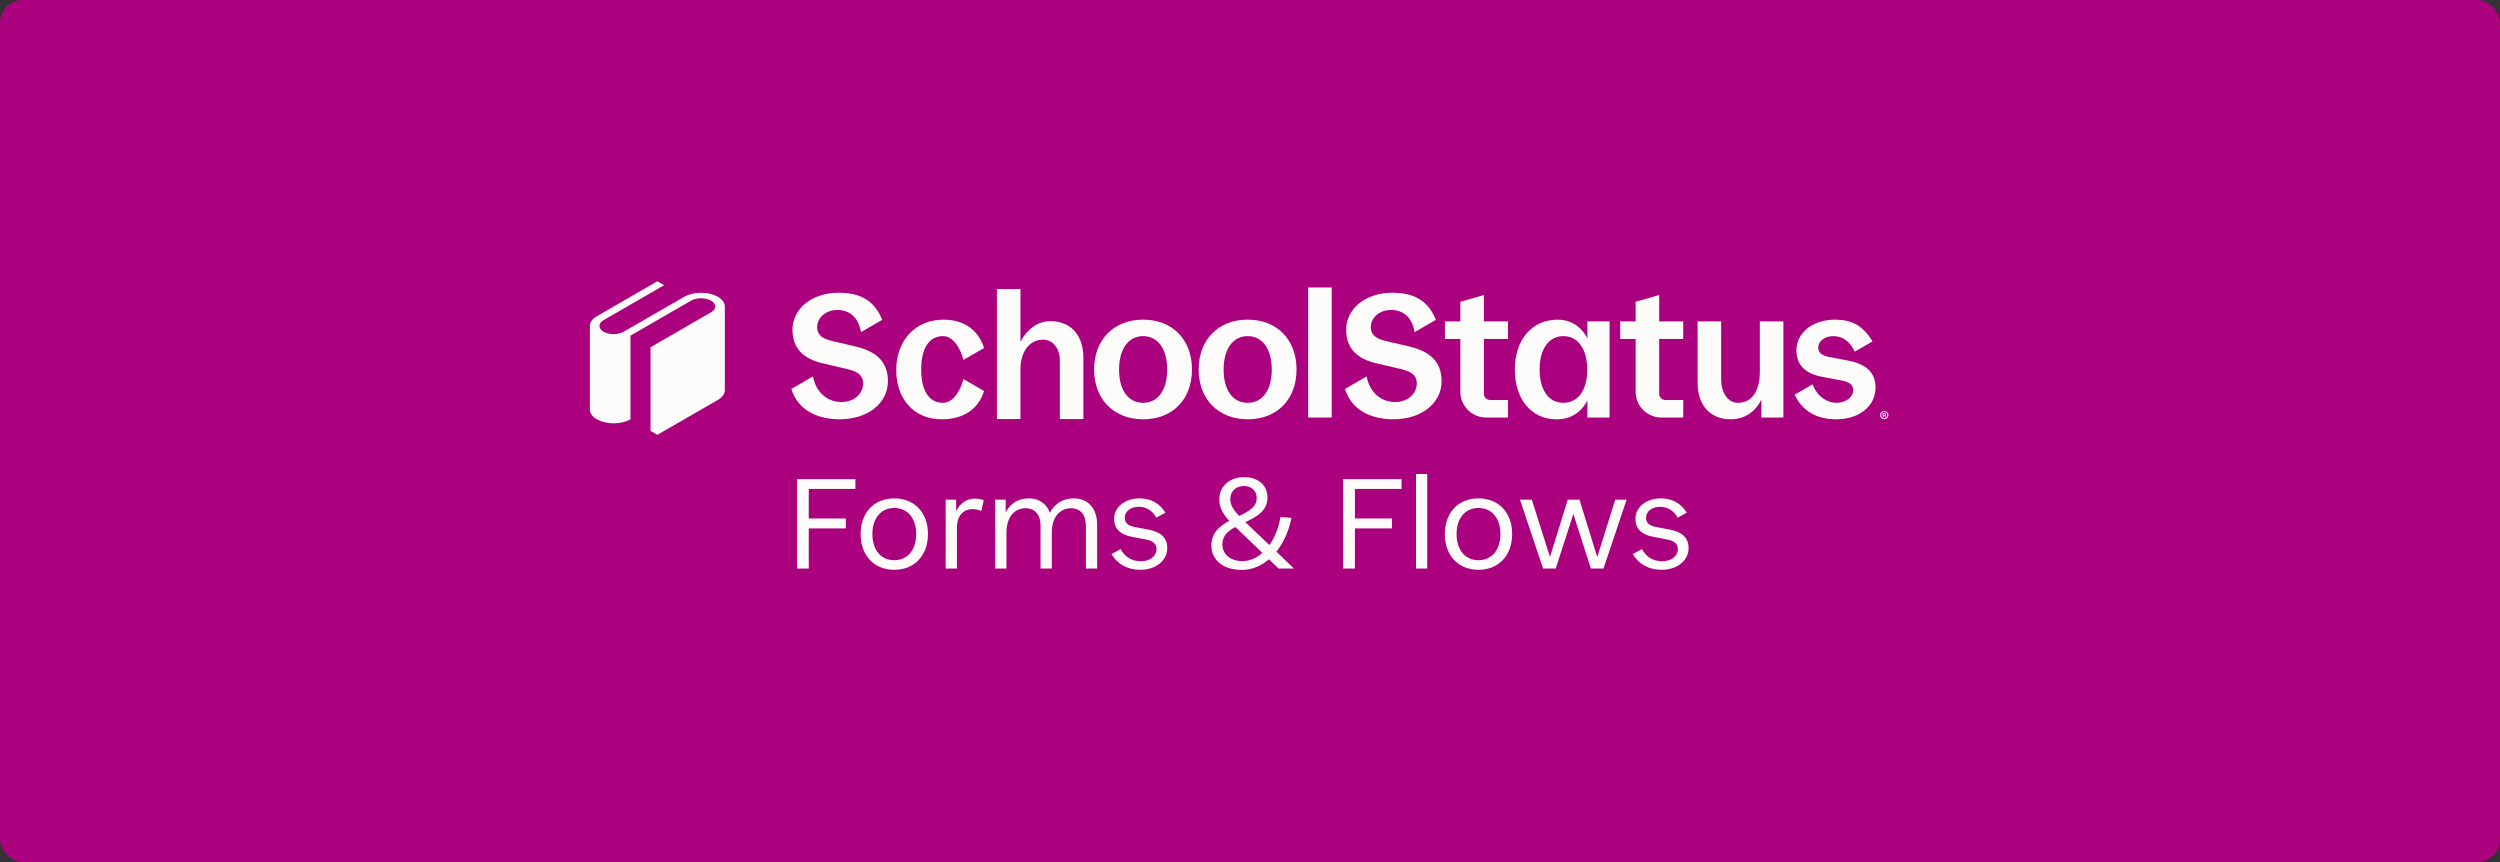 <?xml version="1.0" encoding="UTF-8"?> <svg xmlns="http://www.w3.org/2000/svg" width="551" height="190" viewBox="0 0 551 190" fill="none"><rect x="0" y="0" width="551" height="190" fill="#333333" stroke="none"/><rect width="551" height="190" rx="5" fill="#AC017E"></rect><g clip-path="url(#clip0_104_906)"><path d="M159.754 67.554V85.998C159.754 86.821 159.183 87.57 158.259 88.114L144.88 95.838L143.385 94.975V76.531L156.725 68.827C157.292 68.501 157.641 68.048 157.641 67.551C157.641 67.054 157.292 66.6 156.725 66.271C156.157 65.945 155.375 65.74 154.511 65.74C153.648 65.74 152.866 65.942 152.298 66.271L138.959 73.972V92.416C138.009 92.963 136.699 93.302 135.252 93.302C133.804 93.302 132.491 92.963 131.544 92.416C131.531 92.409 131.517 92.399 131.504 92.392C130.58 91.845 130.009 91.099 130.009 90.276V71.836C130.009 71.013 130.58 70.264 131.504 69.72C131.517 69.713 131.531 69.703 131.544 69.697L144.88 61.993L146.374 62.856L133.035 70.556C132.471 70.882 132.118 71.335 132.118 71.832C132.118 72.329 132.468 72.783 133.035 73.112C133.603 73.438 134.385 73.643 135.248 73.643C136.111 73.643 136.894 73.441 137.461 73.112L150.801 65.411C151.751 64.864 153.061 64.525 154.508 64.525C155.956 64.525 157.269 64.864 158.216 65.411C158.229 65.418 158.243 65.428 158.256 65.435C159.18 65.982 159.75 66.728 159.75 67.551L159.754 67.554Z" fill="#FDFCFA"></path><path d="M207.834 88.781C210.134 88.781 211.716 86.02 212.344 83.545L216.888 86.168C215.656 90.111 212.442 92.411 207.562 92.411C201.52 92.411 197.531 88.072 197.531 81.567C197.531 75.062 201.715 70.451 207.952 70.451C212.445 70.451 215.659 72.752 216.891 76.694L212.348 79.317C211.72 76.842 210.138 74.082 207.837 74.082C204.657 74.082 203.035 76.919 203.035 81.45C203.035 85.98 204.657 88.781 207.837 88.781H207.834Z" fill="#FDFCFA"></path><path d="M219.718 92.361V63.698H224.91V75.308C226.28 72.658 228.668 70.788 231.496 70.788C236.026 70.788 238.777 73.887 238.777 78.844V92.361H233.588V79.462C233.588 76.866 232.154 74.861 229.83 74.861C226.848 74.861 224.91 77.642 224.91 81.323V92.361H219.718Z" fill="#FDFCFA"></path><path d="M241.139 81.449C241.139 74.863 245.477 70.447 251.946 70.447C258.414 70.447 262.712 74.863 262.712 81.449C262.712 88.035 258.414 92.411 251.946 92.411C245.477 92.411 241.139 87.994 241.139 81.449ZM251.946 88.78C255.2 88.78 257.252 85.979 257.252 81.452C257.252 76.925 255.2 74.081 251.946 74.081C248.691 74.081 246.639 76.925 246.639 81.452C246.639 85.979 248.654 88.78 251.946 88.78Z" fill="#FDFCFA"></path><path d="M264.183 81.449C264.183 74.863 268.522 70.447 274.99 70.447C281.458 70.447 285.757 74.863 285.757 81.449C285.757 88.035 281.458 92.411 274.99 92.411C268.522 92.411 264.183 87.994 264.183 81.449ZM274.99 88.78C278.244 88.78 280.296 85.979 280.296 81.452C280.296 76.925 278.244 74.081 274.99 74.081C271.736 74.081 269.684 76.925 269.684 81.452C269.684 85.979 271.699 88.78 274.99 88.78Z" fill="#FDFCFA"></path><path d="M288.312 92.022V63.358H293.504V92.022H288.312Z" fill="#FDFCFA"></path><path d="M388.214 92.023V88.003C386.911 90.854 384.379 92.409 381.434 92.409C376.904 92.409 374.153 89.309 374.153 84.353V70.835H379.342V83.735C379.342 86.368 380.735 88.779 383.022 88.779C386.549 88.779 387.865 85.555 387.865 81.915V70.835H393.057V92.023H388.214Z" fill="#FDFCFA"></path><path d="M395.55 86.991L399.512 84.704C400.469 87.451 402.787 88.781 404.761 88.781C406.891 88.781 408.442 87.491 408.442 85.983C408.442 84.862 407.707 84.24 406.041 83.891L401.742 83.078C398.062 82.42 395.932 80.6 395.932 77.191C395.932 73.319 399.536 70.451 404.452 70.451C408.136 70.451 410.588 71.741 412.7 75.243L408.778 77.507C407.737 75.26 406.155 74.082 404.026 74.082C402.128 74.082 400.735 75.254 400.735 76.61C400.735 77.655 401.47 78.353 403.059 78.662L407.32 79.475C411.233 80.21 413.362 82.031 413.362 85.439C413.362 89.469 409.839 92.411 404.687 92.411C400.543 92.411 397.269 90.719 395.55 86.991Z" fill="#FDFCFA"></path><path d="M360.495 86.347V74.707H357.093V70.838H360.495V66.513L365.684 65.022V70.838H370.983V74.707H365.684V86.807C365.684 87.552 366.288 88.157 367.034 88.157H370.983V92.026H366.171C363.034 92.026 360.492 89.483 360.492 86.347H360.495Z" fill="#FDFCFA"></path><path d="M321.864 86.347V74.707H318.463V70.838H321.864V66.513L327.053 65.022V70.838H332.352V74.707H327.053V86.807C327.053 87.552 327.658 88.157 328.403 88.157H332.352V92.026H327.54C324.403 92.026 321.861 89.483 321.861 86.347H321.864Z" fill="#FDFCFA"></path><path d="M349.867 74.599C348.614 72.053 346.24 70.451 343.321 70.451C337.629 70.451 333.871 74.867 333.871 81.453C333.871 88.039 337.552 92.415 343.049 92.415C346.142 92.415 348.436 90.994 349.867 88.267V92.028H354.746V70.834H349.867V74.595V74.599ZM344.561 88.781C341.347 88.781 339.332 85.98 339.332 81.453C339.332 76.926 341.347 74.082 344.561 74.082C347.774 74.082 349.83 76.926 349.83 81.453C349.83 85.98 347.815 88.781 344.561 88.781Z" fill="#FDFCFA"></path><path d="M310.641 76.375L305.49 75.173C303.203 74.632 302.121 73.779 302.121 72.113C302.121 70.175 303.837 68.318 306.615 68.318C309.194 68.318 311.205 69.84 311.79 73.195L316.471 70.491C314.614 65.914 311.296 64.52 306.766 64.52C301.11 64.52 296.694 67.969 296.694 72.654C296.694 76.761 299.055 79.085 303.394 80.089L308.546 81.291C310.792 81.795 312.263 82.531 312.263 84.546C312.263 86.561 310.47 88.609 307.488 88.609C304.281 88.609 301.802 86.339 301.214 82.96L296.446 85.714C297.789 90.231 301.977 92.407 307.098 92.407C313.328 92.407 317.727 88.844 317.727 84.001C317.727 79.548 314.9 77.379 310.638 76.371L310.641 76.375Z" fill="#FDFCFA"></path><path d="M188.614 76.375L183.462 75.173C181.175 74.632 180.094 73.779 180.094 72.113C180.094 70.175 181.81 68.318 184.587 68.318C187.153 68.318 189.178 69.84 189.762 73.195L194.444 70.491C192.587 65.914 189.269 64.52 184.738 64.52C179.083 64.52 174.667 67.969 174.667 72.654C174.667 76.761 177.028 79.085 181.367 80.089L186.518 81.291C188.765 81.795 190.236 82.531 190.236 84.546C190.236 86.561 188.443 88.609 185.46 88.609C182.253 88.609 179.775 86.339 179.187 82.96L174.418 85.714C175.762 90.231 179.949 92.407 185.071 92.407C191.301 92.407 195.7 88.844 195.7 84.001C195.7 79.548 192.872 77.379 188.611 76.371L188.614 76.375Z" fill="#FDFCFA"></path><path d="M416.208 91.495C416.208 91.995 415.816 92.388 415.305 92.388C414.795 92.388 414.395 91.995 414.395 91.495C414.395 90.994 414.798 90.611 415.305 90.611C415.812 90.611 416.208 91.004 416.208 91.495ZM414.62 91.495C414.62 91.888 414.912 92.2 415.308 92.2C415.705 92.2 415.98 91.888 415.98 91.501C415.98 91.115 415.695 90.789 415.302 90.789C414.909 90.789 414.617 91.108 414.617 91.495H414.62ZM415.164 91.958H414.959V91.075C415.04 91.058 415.154 91.048 415.298 91.048C415.466 91.048 415.54 91.075 415.604 91.112C415.651 91.149 415.691 91.219 415.691 91.306C415.691 91.404 415.617 91.478 415.51 91.511V91.521C415.597 91.555 415.644 91.619 415.671 91.736C415.698 91.871 415.715 91.924 415.735 91.958H415.513C415.486 91.924 415.47 91.844 415.443 91.743C415.426 91.646 415.372 91.602 415.261 91.602H415.164V91.958ZM415.171 91.458H415.268C415.382 91.458 415.473 91.421 415.473 91.327C415.473 91.246 415.413 91.192 415.285 91.192C415.231 91.192 415.194 91.199 415.171 91.202V91.454V91.458Z" fill="#FDFCFA"></path></g><path d="M175.66 125.3V105.592H188.527V107.76H178.25V114.263H186.415V116.459H178.25V125.3H175.66ZM197.088 125.581C192.639 125.581 189.683 122.428 189.683 117.698C189.683 112.996 192.639 109.843 197.088 109.843C201.564 109.843 204.52 112.996 204.52 117.698C204.52 122.428 201.564 125.581 197.088 125.581ZM192.273 117.698C192.273 121.189 194.159 123.47 197.088 123.47C200.044 123.47 201.93 121.189 201.93 117.698C201.93 114.235 200.044 111.955 197.088 111.955C194.159 111.955 192.273 114.235 192.273 117.698ZM210.905 125.3H208.427V110.125H210.736V112.715C211.806 110.378 214.03 109.28 216.817 110.237L216.282 112.63C213.664 111.504 210.905 112.574 210.905 116.319V125.3ZM219.343 110.125H221.651V112.912C222.665 110.969 224.439 109.843 226.719 109.843C229 109.843 230.661 110.997 231.393 112.996C232.434 111.025 234.264 109.843 236.629 109.843C239.811 109.843 241.81 112.039 241.81 115.643V125.3H239.332V115.84C239.332 113.447 238.065 112.011 236.095 112.011C233.448 112.011 231.815 114.122 231.815 117.388V125.3H229.337V115.84C229.337 113.447 228.07 112.011 226.072 112.011C223.453 112.011 221.82 114.122 221.82 117.388V125.3H219.343V110.125ZM251.352 125.581C248.396 125.581 246.284 124.314 244.961 122.118L246.988 121.02C247.917 122.766 249.466 123.695 251.464 123.695C253.435 123.695 254.899 122.569 254.899 121.048C254.899 119.866 254.167 119.218 252.591 118.909L249.494 118.317C246.96 117.839 245.552 116.6 245.552 114.348C245.552 111.757 247.945 109.843 251.155 109.843C253.689 109.843 255.631 110.969 256.87 112.996L254.843 114.094C253.97 112.518 252.647 111.701 250.986 111.701C249.184 111.701 247.889 112.715 247.889 114.122C247.889 115.22 248.593 115.868 250.085 116.15L253.21 116.741C255.857 117.276 257.264 118.515 257.264 120.795C257.264 123.554 254.759 125.581 251.352 125.581ZM273.689 125.61C269.663 125.61 266.989 123.498 266.989 120.26C266.989 117.417 268.819 115.924 270.93 114.798C269.635 113.419 268.734 111.898 268.734 110.096C268.734 107.196 270.93 105.169 274.224 105.169C277.293 105.169 279.348 106.915 279.348 109.674C279.348 112.63 276.927 113.925 274.478 115.08L279.771 120.119C280.925 118.515 281.798 116.431 282.22 113.925L284.642 114.151C284.05 117.079 282.868 119.641 281.319 121.583L285.176 125.3H281.798L279.686 123.273C277.941 124.765 275.885 125.61 273.689 125.61ZM269.41 119.95C269.41 122.175 271.184 123.667 273.858 123.667C275.379 123.667 276.899 123.019 278.222 121.865L272.282 116.15C270.649 117.022 269.41 118.092 269.41 119.95ZM271.155 110.04C271.155 111.363 271.944 112.489 273.126 113.728C275.182 112.715 276.983 111.729 276.983 109.787C276.983 108.182 275.801 107.112 274.196 107.112C272.366 107.112 271.155 108.266 271.155 110.04ZM296.032 125.3V105.592H308.898V107.76H298.622V114.263H306.787V116.459H298.622V125.3H296.032ZM314.56 125.3H312.082V104.465H314.56V125.3ZM325.845 125.581C321.397 125.581 318.44 122.428 318.44 117.698C318.44 112.996 321.397 109.843 325.845 109.843C330.322 109.843 333.278 112.996 333.278 117.698C333.278 122.428 330.322 125.581 325.845 125.581ZM321.031 117.698C321.031 121.189 322.917 123.47 325.845 123.47C328.801 123.47 330.688 121.189 330.688 117.698C330.688 114.235 328.801 111.955 325.845 111.955C322.917 111.955 321.031 114.235 321.031 117.698ZM334.997 110.125H337.616L341.614 122.766L345.527 110.125H348.117L352.031 122.766L356 110.125H358.506L353.41 125.3H350.623L346.766 113.278L342.88 125.3H340.093L334.997 110.125ZM366.252 125.581C363.296 125.581 361.184 124.314 359.861 122.118L361.888 121.02C362.817 122.766 364.366 123.695 366.365 123.695C368.335 123.695 369.8 122.569 369.8 121.048C369.8 119.866 369.067 119.218 367.491 118.909L364.394 118.317C361.86 117.839 360.452 116.6 360.452 114.348C360.452 111.757 362.845 109.843 366.055 109.843C368.589 109.843 370.532 110.969 371.77 112.996L369.743 114.094C368.87 112.518 367.547 111.701 365.886 111.701C364.084 111.701 362.789 112.715 362.789 114.122C362.789 115.22 363.493 115.868 364.985 116.15L368.11 116.741C370.757 117.276 372.164 118.515 372.164 120.795C372.164 123.554 369.659 125.581 366.252 125.581Z" fill="#FDFCFA"></path><defs><clipPath id="clip0_104_906"><rect width="286.205" height="33.845" fill="white" transform="translate(130 62)"></rect></clipPath></defs></svg> 